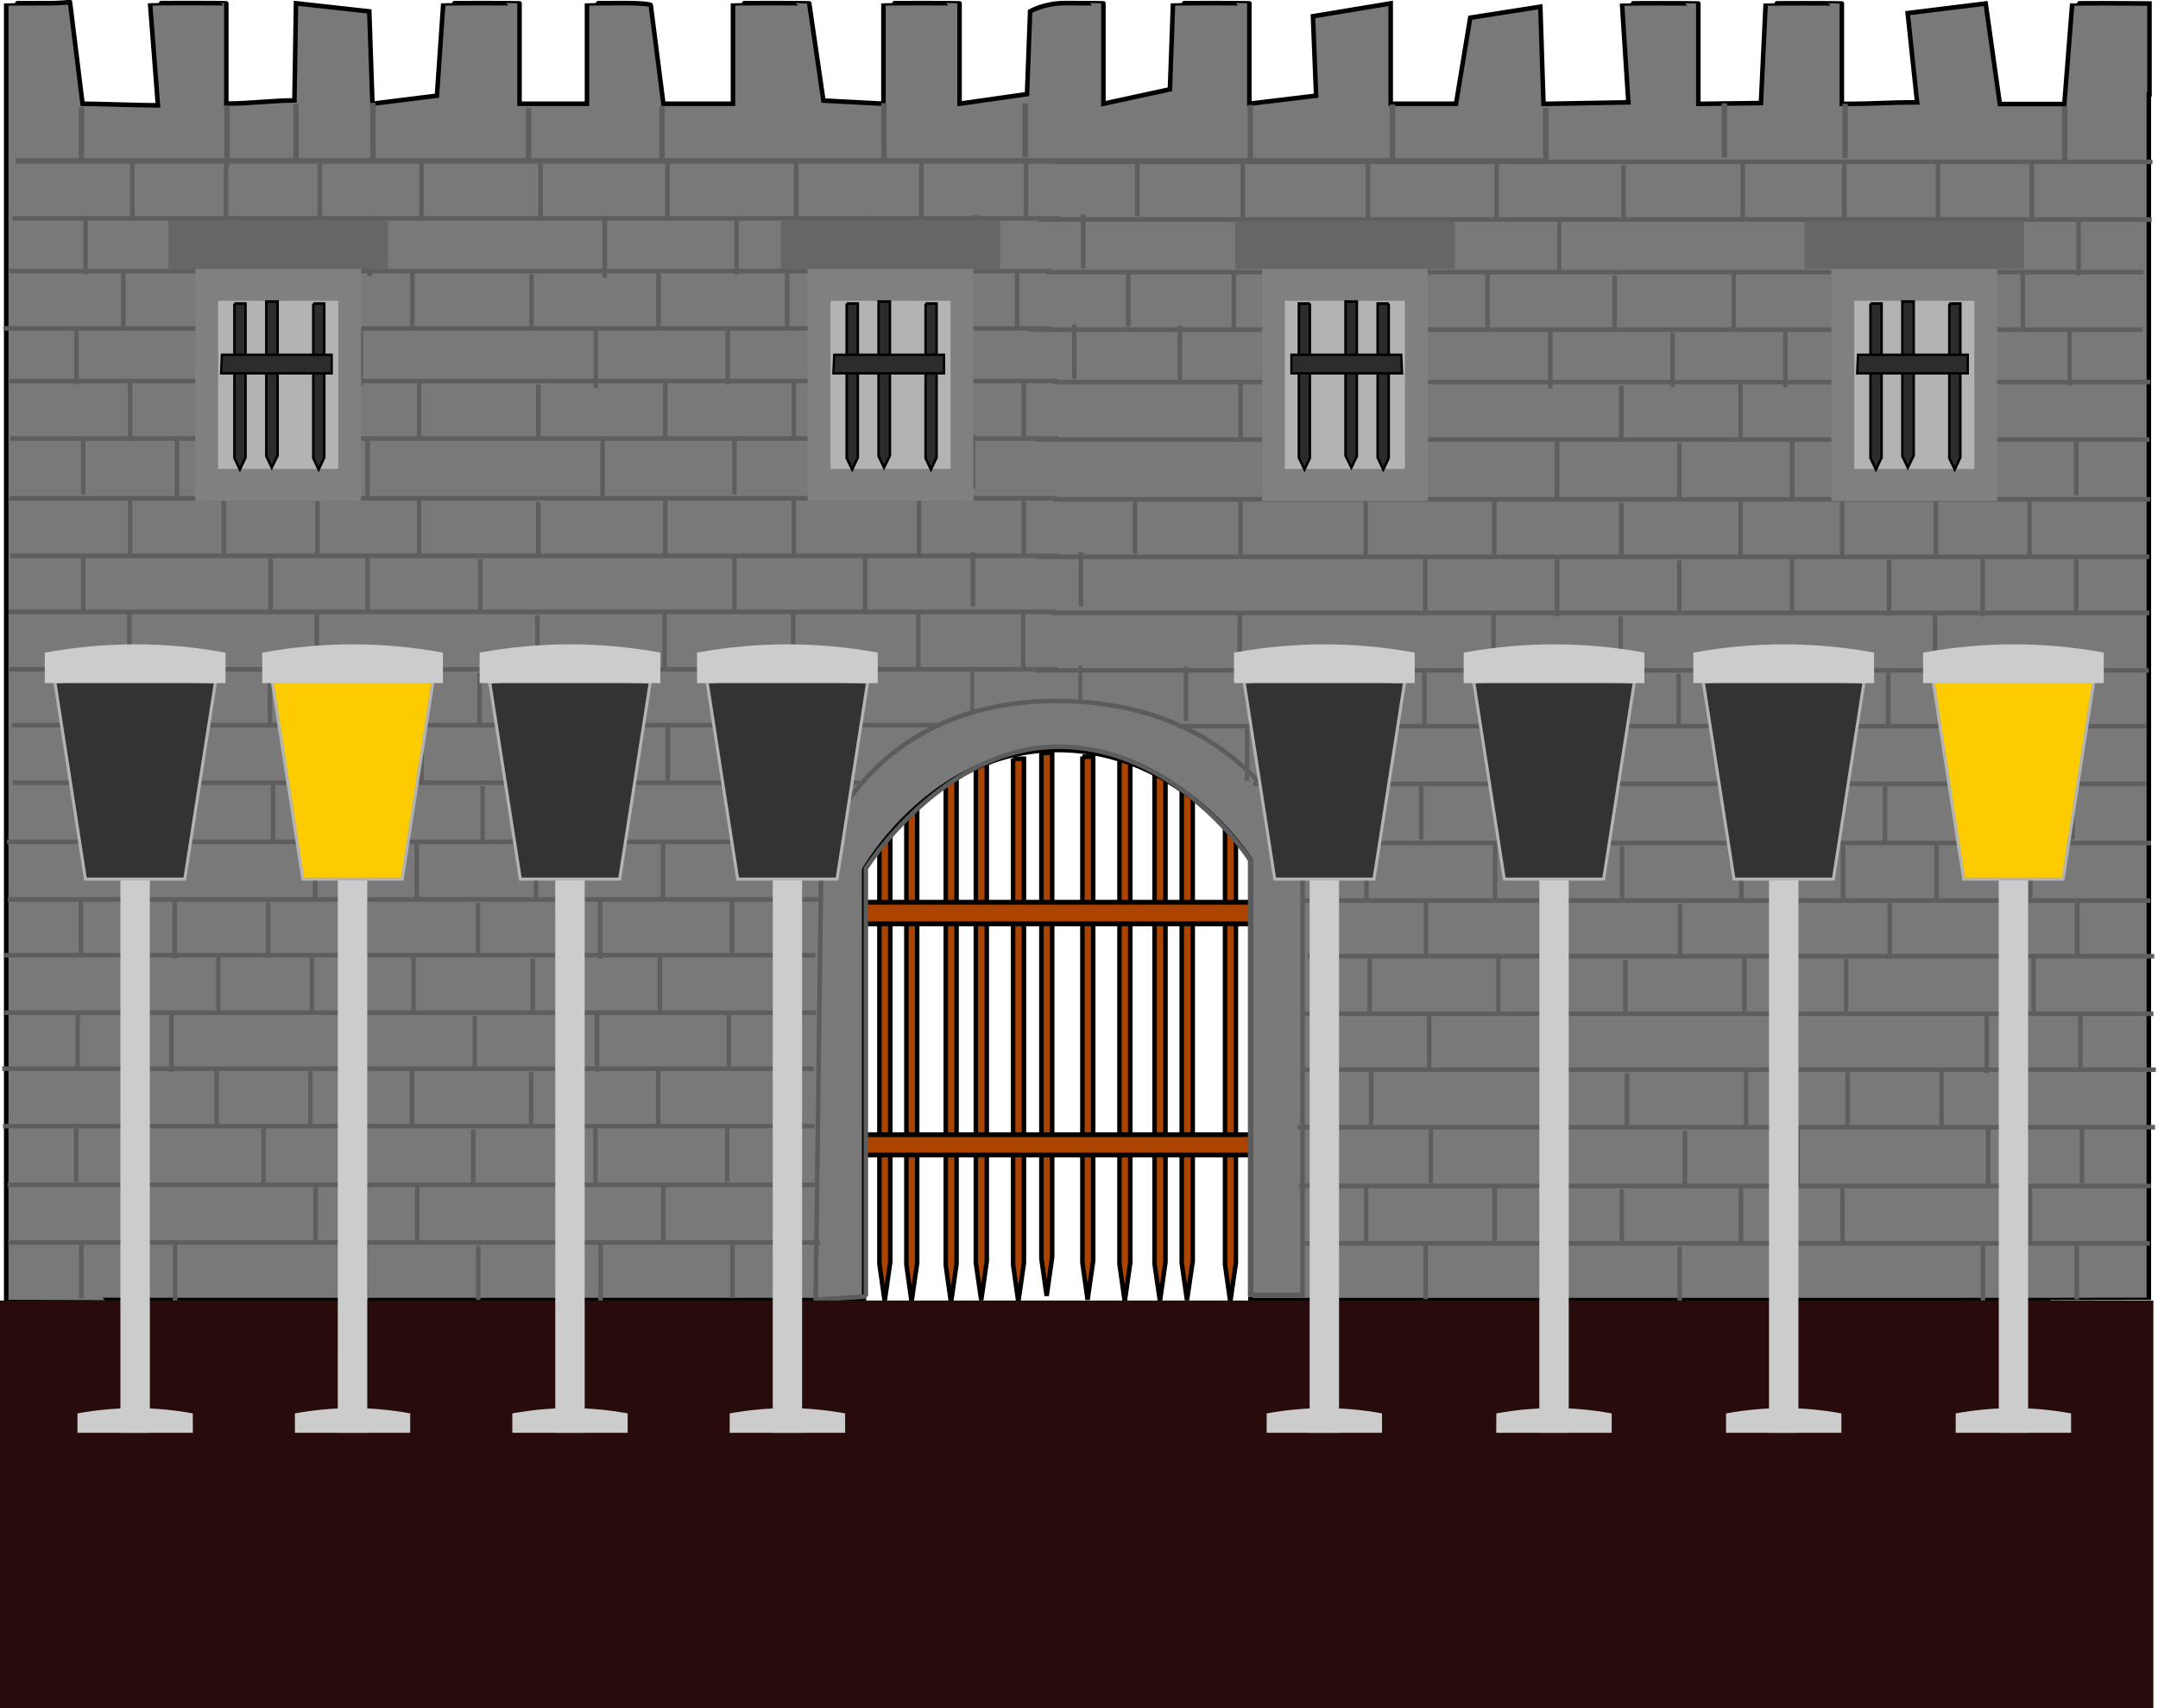 <svg xmlns="http://www.w3.org/2000/svg" xmlns:xlink="http://www.w3.org/1999/xlink" viewBox="0 0 480 380" version="1" id="svg2">
  <defs id="defs4">
    <pattern id="c" xlink:href="#a" patternTransform="matrix(.659 0 0 .69 -11.893 33.3)"/>
    <pattern id="a" xlink:href="#b" patternTransform="translate(1.17 120.59) scale(.554)"/>
  </defs>
  <g id="TM1Tor" fill="#a40" fill-rule="evenodd" stroke="#000">
    <path stroke="none" fill="#fff" overflow="visible" id="rect9" d="M190 170h90v118h-90z"/>
    <path d="M311.82 494.68v73.7l.78 5.43.82-5.65V494.7h-1.6zm6.08.57v73.7l.77 5.43.83-5.67v-73.44h-1.6zm5.5.25v73.7l.78 5.43.82-5.67V495.5h-1.6zm-25.76.18v73.7l.78 5.43.82-5.65V495.7h-1.6zm4.46-.38v73.72l.8 5.42.82-5.67V495.3h-1.6zm5.52.25v73.7l.78 5.43.83-5.67v-73.44h-1.6zm20.98-.1v73.7l.8 5.42.82-5.67v-73.46h-1.6zm4.03-.15v73.72l.78 5.42.85-5.67V495.3h-1.6zm6.42.25v73.7l.78 5.43.83-5.67v-73.44h-1.6zm-51.25-.1v73.7l.78 5.44.83-5.7v-73.45h-1.6zm4 .1v73.7l.77 5.43.83-5.67v-73.44h-1.6z" stroke-width=".67" transform="matrix(1.5 0 0 1.527 -236.094 -587.937)" id="path11"/>
    <path d="M284.64 516.48h60.33v3.14h-60.82l.5-3.14z" stroke-width=".71" transform="matrix(1.5 0 0 1.527 -236.094 -587.937)" id="path13"/>
    <path d="M285.06 550.34h59.72v2.96h-60.2l.48-2.96z" stroke-width=".69" transform="matrix(1.5 0 0 1.527 -236.094 -587.937)" id="path15"/>
  </g>
  <path d="M76.36 286.17c-3.13 0-5.66.02-5.66.04v188.86c0 .02 21.78.05 48.83.05h78.35l.04-.7V412.4s10-17.43 28.64-17.43c18.65 0 28.64 16.03 28.64 16.03v64.13h83.07c27.05 0 50.15-.02 50.15-.04V299.48h.1v-13.26s-3.85-.04-6.98-.04c-3.14 0-4.48.02-4.48.04l-1.17 14.64h-9.56l-2.1-14.64-11.57 1.4 1.4 13c-4.9 0-5.65.22-11.16.22v-14.62c0-.02-2.52-.04-5.65-.04-3.14 0-5.65.02-5.65.04l-.7 14.5-9.28.12v-14.62c0-.02-2.5-.04-5.65-.04-3.14 0-5.67.02-5.67.04l.94 14.4-12.58.22-.47-14.15-10.4 1.6-2.1 12.53H276V286.2l-11.53 1.88.47 11.57-9.9 1.17V286.2c0-.02-2.53-.04-5.67-.04s-5.65.02-5.65.04l-.46 12.52-9.86 2.1V286.2c0-.02-2.53-.04-5.67-.04-3.13 0-5.2 1.2-5.2 1.2l-.46 12.06-10 1.4V286.2c0-.02-2.53-.04-5.66-.04-3.12 0-5.63.02-5.63.04v14.62l-8.9-.46-2.1-14.16c0-.02-2.5-.04-5.65-.04-3.13 0-5.66.02-5.66.04v14.62h-10.32l-1.87-14.38c0-.03-.66-.28-3.8-.28-3.13 0-5.66.02-5.66.04v14.62h-10V286.2c0-.02-2.5-.04-5.64-.04-3.14 0-5.67.02-5.67.04l-.94 13.45-9.56 1.17-.47-13.45-10.87-1.18-.23 14.15c-3.3 0-6.58.46-10.1.46v-14.6c0-.03-2.52-.05-5.66-.05s-5.65.02-5.65.04l1.17 14.87c-2.43 0-9.3-.24-11.18-.24L80.16 286c0-.03-.66.18-3.8.18z" fill="#797979" fill-rule="evenodd" stroke="#000" stroke-width=".67" transform="matrix(1.5 0 0 1.527 -104.67 -436.277)" id="path17"/>
  <path d="M198.17 474.6v-62.36s11.54-18 28.97-17.74c17.42.25 28.02 16.5 28.02 16.5v63.35h7.77v-64.82s-7.53-21.44-36.03-21.7c-28.5-.23-35.32 21.95-35.32 21.95l-.85 65.3 7.44-.5z" fill="url(#c)" fill-rule="evenodd" stroke="#5c5c5c" stroke-width=".67" transform="matrix(1.5 0 0 1.527 -104.67 -436.277)" id="path19"/>
  <path d="M71 466.72h120.34m-109.5 0v8.13m13.9-8.38v8.87m28.26-8.38v8.13m16.7-7.9v7.9m18.14-8.14v8.38m19.56-8.38v7.88m-107.5-16.5h120.33m-102.45 0v8.12m42.86-7.88v8.13m36.5-8.12v8.38m-51.57-8.26v8.14m-46.34-17.07h120.34m-109.5 0v8.14m42.15-7.88v8.13m16.73-7.9v7.9m18.13-8.13v8.37m19.54-8.38v7.88m-68.76-7.76v8.13M70.12 441.4h120.34m-102.44 0v8.12m13.88-8.37v8.87m28.98-8.38v8.13m17.66-7.87v7.87m18.84-8.13v8.38m19.07-8.38v7.88m-70.65-7.76v8.13m-45.33-16.64H190.8m-109.5 0v8.14m13.9-8.4v8.9m28.26-8.4v8.14m16.72-7.9v7.9m18.14-8.14v8.38m19.54-8.38v7.9m-107.5-16.52H190.7m-88.55-.24v8.87m28.95-8.37v8.13m17.67-7.88v7.88m18.85-8.13v8.38m-51.58-8.25v8.13m-45.1-16.64H191.3m-109.52 0v8.14m13.9-8.38v8.87m28.25-8.37v8.13m16.72-7.9v7.9m18.13-8.13v8.37m19.55-8.37v7.88m-68.77-7.76v8.13m-38.73-16.9h121.4m-103.5 0v8.14m42.85-7.9v8.14m17.67-7.88v7.88m18.85-8.14v8.4m19.06-8.4v7.9m-70.66-7.77v8.14m-44.85-17.13H197.4m-114.92 0v8.13m13.9-8.37v8.86m44.97-8.12v7.88M159.5 400v8.37m19.54-8.37v7.88m-68.77-7.78v8.15m-20.84-16.9v8.14m42.87-7.9v8.14m17.65-7.9v7.9m18.85-8.14v8.38m19.07-8.38v7.9m-70.67-7.77v8.13m271.37 67H263.3m114.43 0V475m-13.9-8.38v8.87m-28.25-8.4v8.14m-16.72-7.88v7.88m-37.68-8.14v7.9m107.52-16.5H262.4m108.4 0v8.12m-42.87-7.88v8.13M310.27 459v7.87m-18.85-8.13v8.38m-19.07-8.38v7.88m70.65-7.76V467m46.34-17.07H262.17m116.33 0v8.13m-13.9-8.38v8.87m-28.25-8.38v8.13m-16.72-7.88v7.88m-18.13-8.13v8.38m-19.55-8.38v7.88m107.5-16.5H262.98m94.7-.25v8.87m-28.98-8.37v8.13m-17.67-7.9v7.9m-37.93-8.13v7.88m70.66-7.76v8.13m45.34-16.65H262.88m115.4 0v8.14m-13.9-8.38v8.87m-28.28-8.37v8.13m-34.85-8.14v8.38m-19.55-8.38v7.9m107.52-16.53H263.7m107.62 0v8.13m-42.87-7.88v8.13m-17.65-7.87v7.88m-18.84-8.12v8.38m-19.08-8.38v7.88m70.66-7.76v8.13m45.1-16.63h-126m115.16 0v8.13m-58.88-7.63v7.88m-18.12-8.14v8.38m-19.56-8.38v7.9m68.76-7.77v8.13m38.75-16.88H261.82m109.03 0v8.13m-13.9-8.38v8.87M328 408.77v8.13m-17.68-7.9v7.9m-18.84-8.13v8.38m-19.08-8.38v7.9m70.66-7.77v8.13m44.86-17.13H255.58m121.52 0v8.1m-13.9-8.35v8.87m-28.26-8.38v8.13m-34.84-8.13v8.38m-19.57-8.38v7.88m68.77-7.76v8.14m20.84-16.88v8.13m-42.84-7.88v8.13m-17.68-7.9v7.9m-37.92-8.13v7.88m-200.17-8.3H208.6M82 383.23v8.14m13.9-8.38v8.88m28.27-8.4v8.15m16.73-7.88v7.9m18.12-8.15v8.38m19.55-8.38v7.9m-68.77-7.77v8.13" fill="none" stroke="#5e5e5e" stroke-width=".67" transform="matrix(1.5 0 0 1.527 -104.67 -436.277)" id="path21"/>
  <path d="M213.95 383.54v5.67" fill="none" stroke="#5e5e5e" stroke-width=".57" transform="matrix(1.5 0 0 1.527 -104.67 -436.277)" id="path23"/>
  <path d="M388.05 391.5H244.4m133.17-8.12v8.14m-13.9-8.4V392m-44.97-8.13v7.9m-18.14-8.15V392M281 383.62v7.9m68.77-7.77v8.13m-88.13-8.3v7.9m-16-8.66v7.9" fill="none" stroke="#5e5e5e" stroke-width=".67" transform="matrix(1.5 0 0 1.527 -104.67 -436.277)" id="path25"/>
  <path d="M229.97 382.67v5.27" fill="none" stroke="#5e5e5e" stroke-width=".55" transform="matrix(1.5 0 0 1.527 -104.67 -436.277)" id="path27"/>
  <path d="M71.18 383.22H226.6m-155.54-8.37H226.5m-137.54 0v8.13m60.52-7.64v7.9m18.84-8.14v8.37m19.08-8.37v7.88m-70.65-7.76v8.13m89.2-8.32v7.9m182.45.45H223.3M388.5 375H225.8m130.92-.24v8.87m-46.62-8.13v7.88m-18.85-8.13v8.38m-37.62-8.43v7.87m-32.13-8.04v7.9m33.2 8.6v7.9M82.12 366.7v8.13m42.16-7.88v8.14m16.72-7.9v7.9m37.68-8.14v7.9m-68.78-7.77v8.13m88.15-8.32v7.9m16-8.64v7.9m163.62-7.2v8.15m-13.9-8.37v8.86m-28.25-8.38v8.13m-16.72-7.87v7.88m-18.13-8.12v8.38m-19.55-8.38v7.9m68.78-7.78v8.14m-119.83-9.22v7.9M71.3 366.68h155.4M71.17 358.3H226.6m-137.53 0v8.13m13.9-8.38v8.87m28.96-8.37v8.13m17.67-7.88v7.88m18.83-8.13v8.38m19.07-8.38v7.88m-70.64-7.76v8.13m89.2-8.32v7.9m182.44.45H223.43m165.2-8.38H225.9m144.83 0v8.13m-13.9-8.38v8.88m-28.96-8.38v8.13m-17.67-7.88v7.88m-18.84-8.13v8.38m-19.06-8.38v7.9m70.64-7.78v8.14m-89.2-8.32v7.88m-15.66-8.04v7.9m-16.48-7.9v7.9M82.12 349.6v8.13m13.9-8.38v8.88m28.26-8.38v8.13m34.85-8.13v8.38m19.55-8.38v7.88m-68.78-7.76v8.13m88.15-8.32v7.9m16-8.63v7.88m163.62-7.18v8.14m-13.9-8.4v8.88M335.53 350v8.13m-16.72-7.88v7.88M300.67 350v8.38M281.12 350v7.9m68.78-7.78v8.14m-88.15-8.32v7.9M71.3 349.6h155.4m-155.53-8.38H226.6m-137.53 0v8.13m13.9-8.38v8.87m28.96-8.37v8.13m17.67-7.88v7.88m18.83-8.13v8.38m19.07-8.38v7.88m-70.64-7.75v8.13m89.2-8.33v7.9m182.44.46H223.43m165.2-8.4H225.9m130.93-.23V350m-28.96-8.38v8.13m-17.67-7.88v7.88m-37.9-8.13v7.9m70.64-7.78v8.14m-89.2-8.32v7.88m-32.14-8.04v7.9M81.12 333.57v8.13m42.16-7.9v8.15m34.85-8.15v8.4m19.55-8.4v7.9m-68.78-7.76v8.13m88.15-8.32v7.9m16-8.65v7.9m163.62-7.18v8.13m-13.9-8.38v8.88m-28.25-8.38v8.13m-16.72-7.9v7.9m-18.13-8.13v8.38m-19.55-8.38v7.88m68.78-7.75v8.12m-88.15-8.32v7.9m-16.02-8.63v7.88M229.07 333v7.9M70.3 333.56h155.4M71.16 325.2H225.6m-137.53 0v8.12m13.9-8.38v8.87m28.96-8.36v8.13m17.67-7.9v7.9m18.83-8.13v8.37m19.07-8.36v7.88m-70.64-7.76v8.13m89.2-8.33v7.9m182.44.45H222.43m165.2-8.38H224.9m144.83 0v8.13m-13.9-8.37v8.87m-28.96-8.37v8.12m-17.67-7.88v7.88m-18.84-8.12v8.37m-19.06-8.37v7.87m70.64-7.77v8.14m-89.2-8.3v7.87m-15.66-8.03v7.9m-16.48-7.9v7.9M82.46 317.53v8.14m42.14-7.9v8.14m34.86-8.12v8.38m19.54-8.38v7.9m-68.76-7.78v8.14m88.14-8.32v7.9m16.02-8.64v7.9M378 317.7v8.12m-13.9-8.38v8.87" fill="none" stroke="#5e5e5e" stroke-width=".67" transform="matrix(1.5 0 0 1.527 -104.67 -436.277)" id="path29"/>
  <path d="M301 317.94v7.26" fill="none" stroke="#5e5e5e" stroke-width=".63" transform="matrix(1.5 0 0 1.527 -104.67 -436.277)" id="path31"/>
  <path d="M281.45 317.94v7.88m68.77-7.76v8.13m-88.14-8.33v7.9m-31.68-8.8v7.9m-158.78-7.34h155.43M89.4 309.15v8.14m13.9-8.4v8.88m28.97-8.38v8.14m17.66-7.9v7.9m18.83-8.14v8.38m19.08-8.38v7.9m-70.64-7.77v8.13m89.2-8.32v7.9m182.44.46h-165.1m165.22-8.4H226.22m144.84 0v8.14m-13.9-8.38v8.88m-28.96-8.4v8.15m-17.67-7.9v7.9m-18.83-8.15v8.38m-19.08-8.38v7.9m70.65-7.77v8.13m-89.2-8.3v7.88m-15.65-8.04v7.9m-16.5-7.9v7.9" fill="none" stroke="#5e5e5e" stroke-width=".67" transform="matrix(1.5 0 0 1.527 -104.67 -436.277)" id="path33"/>
  <path d="M72.1 309.15H299m-217.15-7.83v8.13m21.6-8.37v8.87m44.72-8.55v8.14m19.78-8.38v7.88m32.9-8.3v8.38m20.95-8.38v7.9m-108.13-7.77V309m141.53-8v7.9m21.06-7.96v7.88m99.7-7.6v7.9m-32.58-8.28v7.9m-17.9-7.98v7.88m-26.5-7.2v7.9m-173.9-8.64v8.13" fill="none" stroke="#5e5e5e" stroke-width=".81" transform="matrix(1.5 0 0 1.527 -104.67 -436.277)" id="path35"/>
  <g id="TM1Fenster">
    <g transform="matrix(1.786 0 0 1.903 -124.6 -614.85)" id="g38">
      <rect ry="0" y="353.59" x="94.09" height="28.06" width="20.64" color="#000" fill="gray" overflow="visible" id="rect40"/>
      <rect width="14.95" height="19.65" x="96.94" y="358.26" ry="0" color="#000" fill="#b3b3b3" overflow="visible" id="rect42"/>
      <path color="#000" fill="#666" overflow="visible" d="M90.74 348.93h27.34v5.6H90.74z" id="path44"/>
      <path d="M98.96 358.58v18.07l.68 1.33.7-1.4v-18h-1.38zm3.97-.23v18.07l.68 1.33.73-1.4v-18h-1.4zm5.85.23v18.07l.67 1.33.7-1.4v-18h-1.37z" fill="#2c2c2c" fill-rule="evenodd" stroke="#000" stroke-width=".31" id="path46"/>
      <path d="M97.4 364.57h13.68v2.17H97.3l.1-2.17z" fill="#2c2c2c" fill-rule="evenodd" stroke="#000" stroke-width=".28" id="path48"/>
    </g>
    <g transform="matrix(1.786 0 0 1.903 11.59 -614.85)" id="g50">
      <rect ry="0" y="353.59" x="94.09" height="28.06" width="20.64" color="#000" fill="gray" overflow="visible" id="rect52"/>
      <rect width="14.95" height="19.65" x="96.94" y="358.26" ry="0" color="#000" fill="#b3b3b3" overflow="visible" id="rect54"/>
      <path color="#000" fill="#666" overflow="visible" d="M90.74 348.93h27.34v5.6H90.74z" id="path56"/>
      <path d="M98.96 358.58v18.07l.68 1.33.7-1.4v-18h-1.38zm3.97-.23v18.07l.68 1.33.73-1.4v-18h-1.4zm5.85.23v18.07l.67 1.33.7-1.4v-18h-1.37z" fill="#2c2c2c" fill-rule="evenodd" stroke="#000" stroke-width=".31" id="path58"/>
      <path d="M97.4 364.57h13.68v2.17H97.3l.1-2.17z" fill="#2c2c2c" fill-rule="evenodd" stroke="#000" stroke-width=".28" id="path60"/>
    </g>
    <g transform="matrix(1.786 0 0 1.903 239.307 -614.85)" id="g62">
      <rect width="20.64" height="28.06" x="94.09" y="353.59" ry="0" color="#000" fill="gray" overflow="visible" id="rect64"/>
      <rect ry="0" y="358.26" x="96.94" height="19.65" width="14.95" color="#000" fill="#b3b3b3" overflow="visible" id="rect66"/>
      <path color="#000" fill="#666" overflow="visible" d="M90.74 348.93h27.34v5.6H90.74z" id="path68"/>
      <path d="M98.96 358.58v18.07l.68 1.33.7-1.4v-18h-1.38zm3.97-.23v18.07l.68 1.33.73-1.4v-18h-1.4zm5.85.23v18.07l.67 1.33.7-1.4v-18h-1.37z" fill="#2c2c2c" fill-rule="evenodd" stroke="#000" stroke-width=".31" id="path70"/>
      <path d="M97.4 364.57h13.68v2.17H97.3l.1-2.17z" fill="#2c2c2c" fill-rule="evenodd" stroke="#000" stroke-width=".28" id="path72"/>
    </g>
    <g transform="matrix(-1.786 0 0 1.903 485.632 -614.85)" id="g74">
      <rect ry="0" y="353.59" x="94.09" height="28.06" width="20.64" color="#000" fill="gray" overflow="visible" id="rect76"/>
      <rect width="14.95" height="19.65" x="96.94" y="358.26" ry="0" color="#000" fill="#b3b3b3" overflow="visible" id="rect78"/>
      <path color="#000" fill="#666" overflow="visible" d="M90.74 348.93h27.34v5.6H90.74z" id="path80"/>
      <path d="M98.96 358.58v18.07l.68 1.33.7-1.4v-18h-1.38zm3.97-.23v18.07l.68 1.33.73-1.4v-18h-1.4zm5.85.23v18.07l.67 1.33.7-1.4v-18h-1.37z" fill="#2c2c2c" fill-rule="evenodd" stroke="#000" stroke-width=".31" id="path82"/>
      <path d="M97.4 364.57h13.68v2.17H97.3l.1-2.17z" fill="#2c2c2c" fill-rule="evenodd" stroke="#000" stroke-width=".28" id="path84"/>
    </g>
  </g>
  <path color="#000" fill="#280b0b" overflow="visible" d="M0 289.32h478.97V380H0z" id="path86"/>
  <g color="#000" id="g88">
    <path fill="#ccc" overflow="visible" d="M444.57 194.45h6.54v124.3h-6.52z" id="path90"/>
    <path id="TM1Lampe0" TMData="1" class="TM1Lampen" d="M465.7 151.7l-6.82 43.87h-22.1L430 151.7c11.9-.84 23.8-.4 35.73 0z" fill="#fccb00" stroke="#b3b3b3" stroke-width=".68" overflow="visible" cursor="pointer"/>
    <path d="M427.74 145.18c13.6-2.45 26.8-2.45 40.2 0v6.78h-40.2zM435 314.43c8.7-1.57 17.12-1.57 25.67 0v4.32H435z" fill="#ccc" overflow="visible" id="path93"/>
  </g>
  <g color="#000" id="g95">
    <path fill="#ccc" overflow="visible" d="M393.48 194.45h6.54v124.3h-6.54z" id="path97"/>
    <path id="TM1Lampe1" TMData="0"  class="TM1Lampen" d="M414.62 151.7l-6.83 43.87h-22.1l-6.83-43.88c11.92-.85 23.82-.4 35.74 0z" fill="#333" stroke="#b3b3b3" stroke-width=".68" overflow="visible" cursor="pointer"/>
    <path d="M376.65 145.18c13.6-2.45 26.8-2.45 40.2 0v6.78h-40.2zm7.27 169.25c8.68-1.57 17.1-1.57 25.66 0v4.32h-25.66z" fill="#ccc" overflow="visible" id="path100"/>
  </g>
  <g color="#000" id="g102">
    <path fill="#ccc" overflow="visible" d="M342.4 194.45h6.53v124.3h-6.54z" id="path104"/>
    <path id="TM1Lampe2" TMData="0"  class="TM1Lampen" d="M363.53 151.7l-6.83 43.87h-22.1l-6.8-43.88c11.9-.85 23.8-.4 35.73 0z" fill="#333" stroke="#b3b3b3" stroke-width=".68" overflow="visible" cursor="pointer"/>
    <path d="M325.56 145.18c13.6-2.45 26.8-2.45 40.2 0v6.78h-40.2zm7.27 169.25c8.68-1.57 17.1-1.57 25.66 0v4.32H332.8z" fill="#ccc" overflow="visible" id="path107"/>
  </g>
  <g color="#000" id="g109">
    <path fill="#ccc" overflow="visible" d="M291.3 194.45h6.54v124.3h-6.54z" id="path111"/>
    <path id="TM1Lampe3" TMData="1" class="TM1Lampen" d="M312.44 151.7l-6.83 43.87h-22.07l-6.82-43.88c11.9-.85 23.83-.4 35.75 0z" fill="#333" stroke="#b3b3b3" stroke-width=".68" overflow="visible" cursor="pointer"/>
    <path d="M274.47 145.18c13.6-2.45 26.8-2.45 40.2 0v6.78h-40.2zm7.27 169.25c8.68-1.57 17.1-1.57 25.66 0v4.32h-25.66z" fill="#ccc" overflow="visible" id="path114"/>
  </g>
  <g id="g116" color="#000">
    <path overflow="visible" d="M171.88 194.45h6.53v124.3h-6.53z" id="path118" fill="#ccc"/>
    <path id="TM1Lampe4" TMData="1" class="TM1Lampen" d="M193 151.7l-6.82 43.87h-22.1l-6.8-43.87c11.9-.84 23.8-.4 35.73 0z" overflow="visible" fill="#333" stroke="#b3b3b3" stroke-width=".68"/>
    <path d="M155.04 145.18c13.6-2.45 26.8-2.45 40.2 0v6.78h-40.2zm7.27 169.25c8.7-1.57 17.1-1.57 25.67 0v4.32H162.3z" overflow="visible" id="path121" fill="#ccc"/>
  </g>
  <g id="g123" color="#000">
    <path overflow="visible" d="M123.5 194.45h6.55v124.3h-6.54z" id="path125" fill="#ccc"/>
    <path id="TM1Lampe5" TMData="1" class="TM1Lampen" d="M144.65 151.7l-6.83 43.87h-22.08l-6.83-43.87c11.9-.84 23.83-.4 35.75 0z" overflow="visible" fill="#333" stroke="#b3b3b3" stroke-width=".68"/>
    <path d="M106.68 145.18c13.6-2.45 26.8-2.45 40.2 0v6.78h-40.2zm7.27 169.25c8.68-1.57 17.1-1.57 25.66 0v4.32h-25.65z" overflow="visible" id="path128" fill="#ccc"/>
  </g>
  <g id="g130" color="#000">
    <path overflow="visible" d="M75.14 194.45h6.55v124.3h-6.56z" id="path132" fill="#ccc"/>
    <path id="TM1Lampe6" TMData="0" class="TM1Lampen" d="M96.3 151.7l-6.84 43.87h-22.1l-6.8-43.88c11.9-.85 23.8-.4 35.73 0z" overflow="visible" fill="#fccb00" stroke="#b3b3b3" stroke-width=".68"/>
    <path d="M58.32 145.18c13.6-2.45 26.8-2.45 40.2 0v6.78h-40.2zm7.27 169.25c8.66-1.57 17.1-1.57 25.65 0v4.32H65.6z" overflow="visible" id="path135" fill="#ccc"/>
  </g>
  <g id="g3122" color="#000">
    <path d="M26.78 194.45h6.55v124.3h-6.55z" overflow="visible" fill="#ccc"/>
    <path id="TM1Lampe7" TMData="0" overflow="visible" d="M47.93 151.7l-6.83 43.87H19l-6.8-43.88c11.9-.85 23.8-.4 35.73 0z" class="TM1Lampen" fill="#333" stroke="#b3b3b3" stroke-width=".68"/>
    <path id="path3128" overflow="visible" d="M9.96 145.18c13.6-2.45 26.8-2.45 40.2 0v6.78H9.96zm7.27 169.25c8.67-1.57 17.1-1.57 25.66 0v4.32H17.23z" fill="#ccc"/>
  </g>

</svg>
